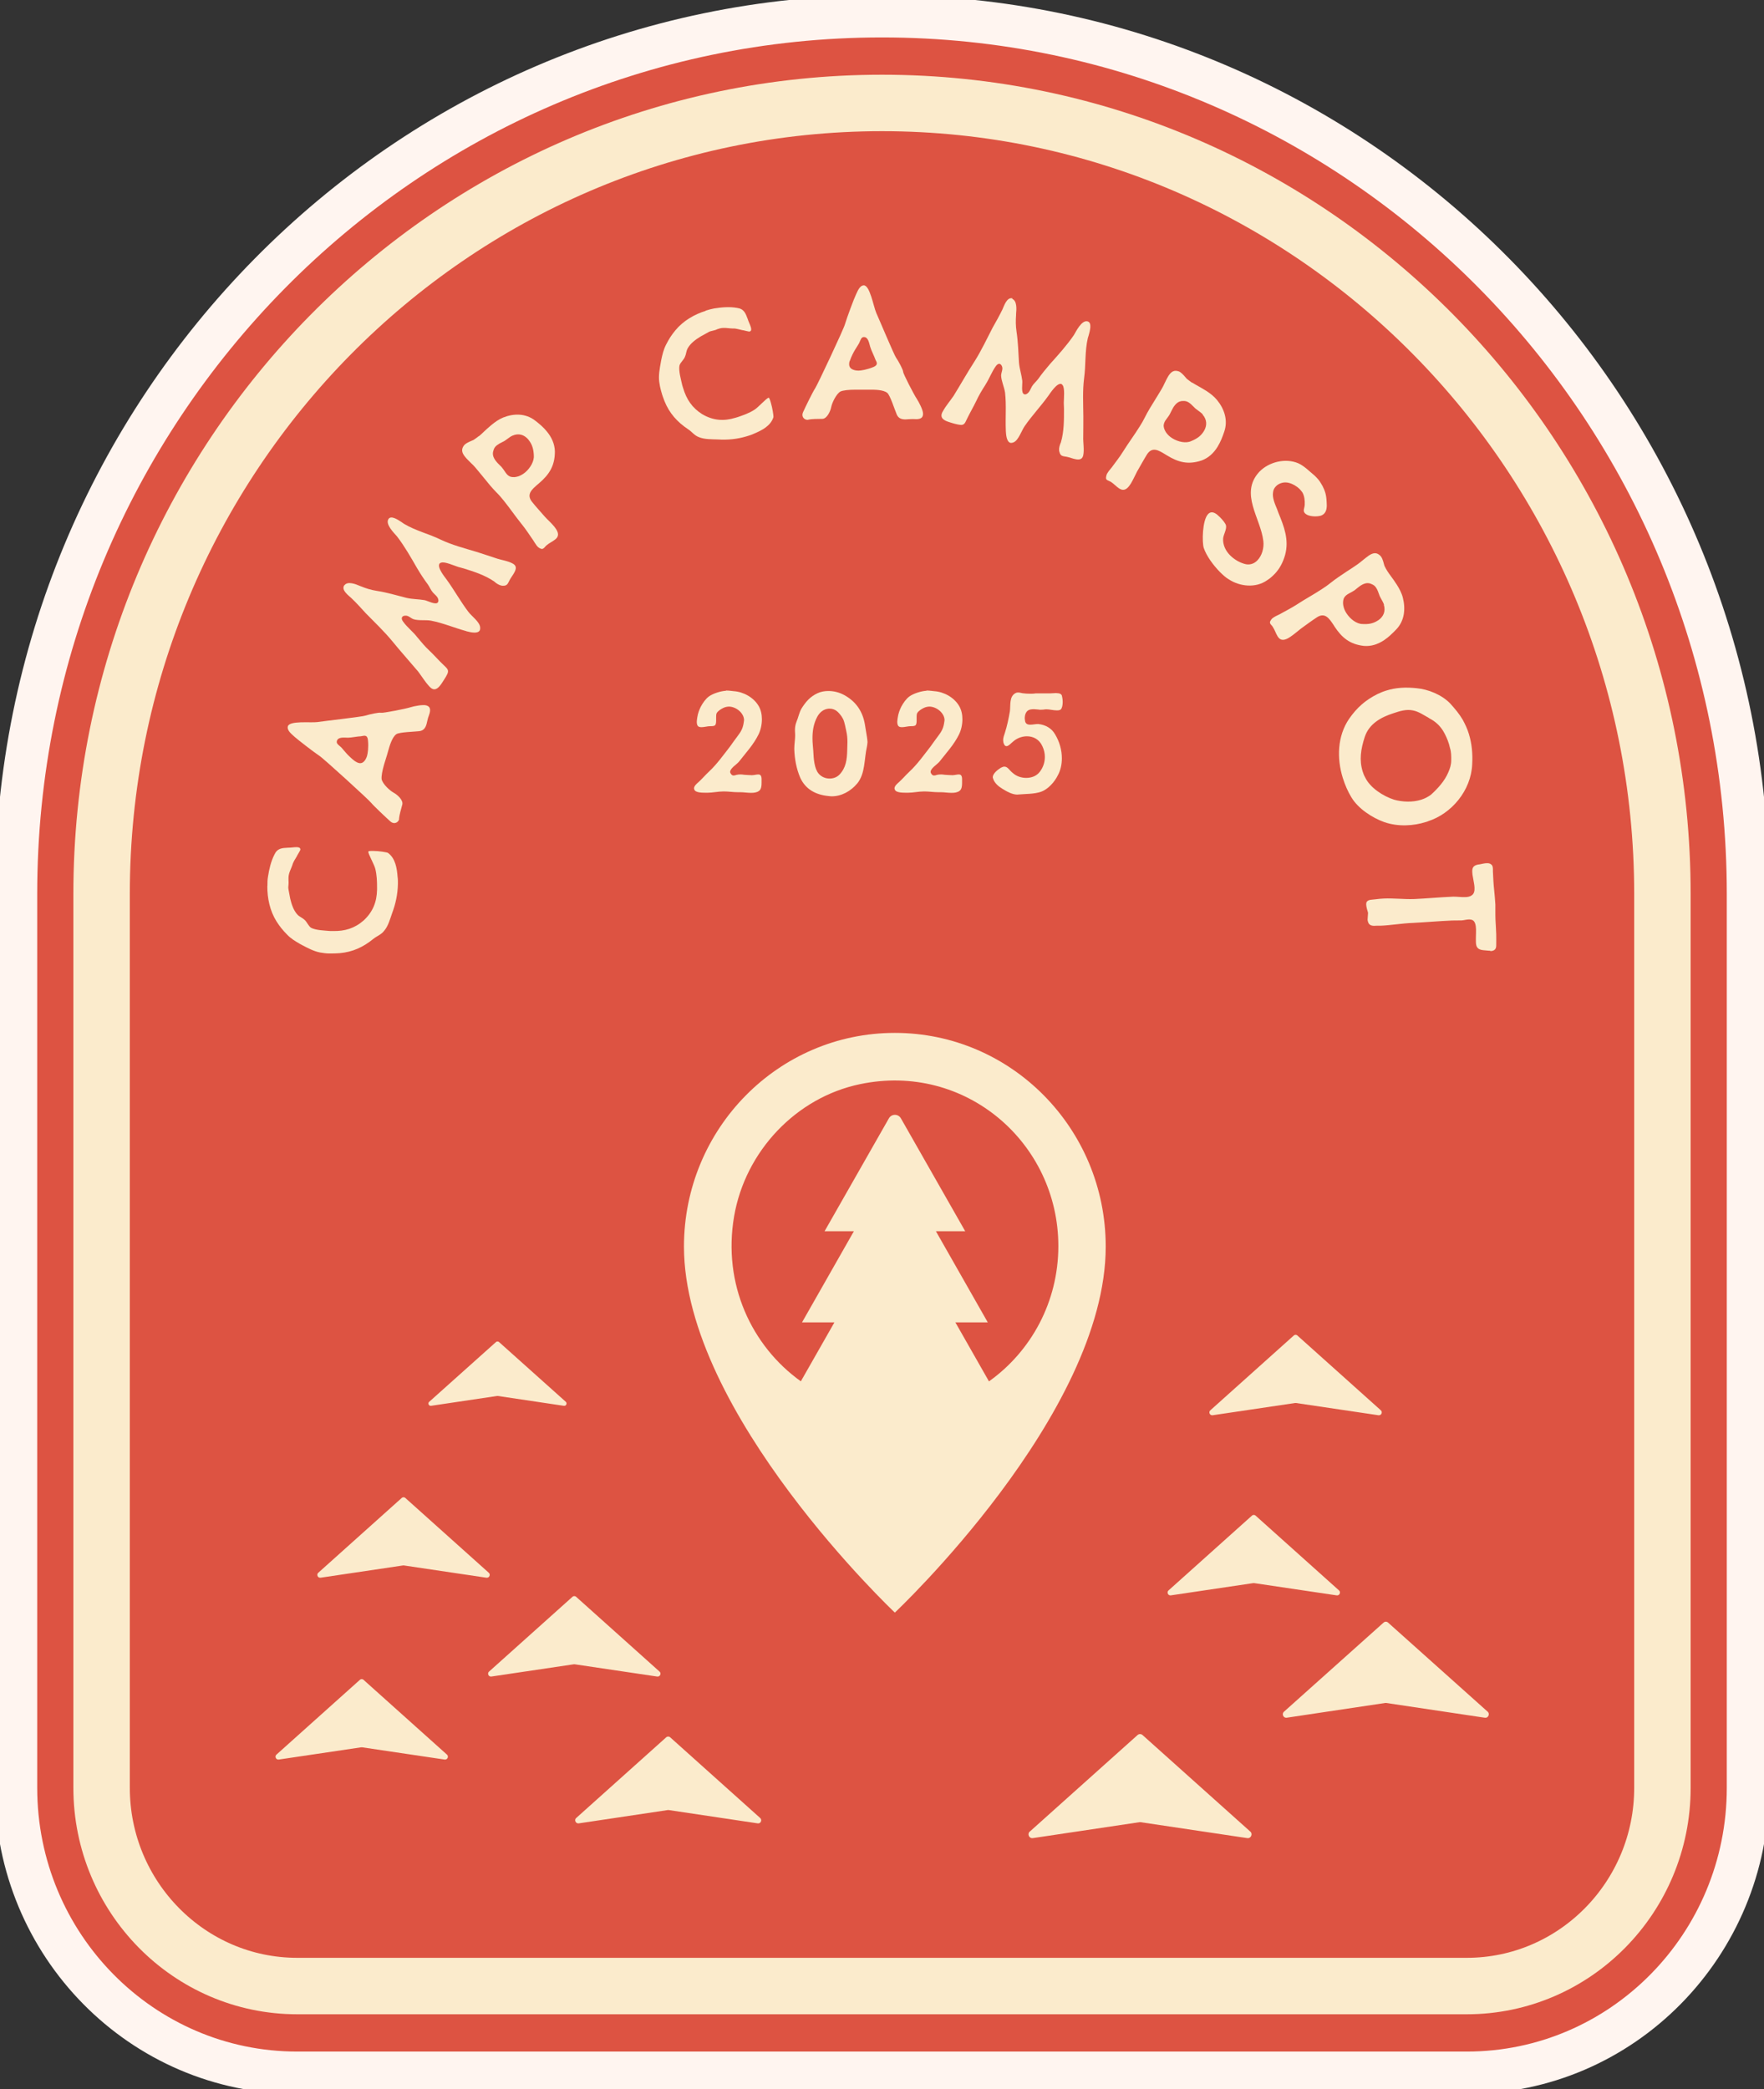 <?xml version="1.0" encoding="UTF-8"?> <svg xmlns="http://www.w3.org/2000/svg" width="125" height="148" viewBox="0 0 125 148" fill="none"><rect x="0" y="0" width="125" height="148" fill="#333333" stroke="none"/><g clip-path="url(#clip0_9003_735)"><path d="M62.5 1.152C96.364 1.152 123.863 29.015 123.863 63.328V126.663C123.863 137.804 114.937 146.848 103.942 146.848H21.058C10.063 146.848 1.137 137.804 1.137 126.663V63.328C1.137 29.015 28.636 1.152 62.5 1.152Z" fill="#DD5342" stroke="#FFF5F0" stroke-width="3" stroke-miterlimit="10"></path><path d="M21.059 140.706C13.413 140.706 7.199 134.402 7.199 126.663V63.328C7.199 32.431 32.008 7.294 62.501 7.294C92.993 7.294 117.802 32.431 117.802 63.328V126.663C117.802 134.41 111.581 140.706 103.942 140.706H21.059Z" stroke="#FBEBCC" stroke-width="4" stroke-miterlimit="10"></path><path d="M18.951 62.76C18.951 62.552 18.951 62.322 18.989 62.115C19.072 61.577 19.201 61.024 19.444 60.548C19.656 60.088 19.982 60.08 20.429 60.057H20.474C20.611 60.057 20.83 60.019 21.005 60.019C21.156 60.019 21.285 60.049 21.285 60.188C21.285 60.264 21.058 60.587 21.027 60.679C20.921 60.855 20.83 60.994 20.755 61.17C20.641 61.562 20.451 61.807 20.444 62.184V62.36C20.451 62.437 20.451 62.483 20.451 62.529C20.451 62.652 20.436 62.736 20.429 62.844C20.429 62.89 20.429 62.967 20.444 63.021L20.565 63.666C20.648 64.026 20.8 64.51 21.081 64.802C21.224 64.956 21.421 65.017 21.565 65.155C21.755 65.309 21.853 65.608 22.043 65.731C22.384 65.915 23.02 65.923 23.399 65.961H23.604C24.43 65.977 25.119 65.777 25.763 65.216C26.423 64.61 26.703 63.896 26.718 63.028V62.836C26.718 62.429 26.703 61.999 26.597 61.562C26.529 61.262 26.097 60.518 26.097 60.341C26.097 60.295 26.248 60.28 26.453 60.287C26.839 60.287 27.415 60.379 27.491 60.425C28.021 60.809 28.128 61.516 28.173 62.115C28.203 62.299 28.196 62.475 28.196 62.637C28.181 63.358 28.037 64.034 27.779 64.718C27.643 65.109 27.499 65.631 27.226 65.938C27.014 66.222 26.718 66.307 26.46 66.514C25.741 67.105 24.975 67.451 24.074 67.528C23.884 67.543 23.657 67.551 23.452 67.551H23.316C23.096 67.551 22.884 67.512 22.679 67.481C22.24 67.397 21.808 67.167 21.399 66.952L21.255 66.875C20.914 66.675 20.626 66.506 20.345 66.215C20.027 65.892 19.823 65.639 19.588 65.27C19.125 64.525 18.936 63.635 18.944 62.767L18.951 62.76Z" fill="#FBEBCC"></path><path d="M22.482 51.158C22.982 51.081 25.672 50.782 25.907 50.697C26.15 50.613 26.854 50.459 26.998 50.498C27.127 50.536 28.756 50.214 29.067 50.114C29.355 50.022 29.961 49.907 30.211 49.976C30.507 50.06 30.507 50.298 30.439 50.544C30.408 50.659 30.363 50.759 30.333 50.859C30.295 50.989 30.264 51.15 30.227 51.296C30.158 51.542 30.029 51.772 29.696 51.803C29.408 51.841 28.279 51.864 28.082 52.018C27.794 52.218 27.612 52.816 27.491 53.254L27.43 53.469C27.385 53.63 27.294 53.899 27.211 54.183C27.097 54.575 27.014 54.997 27.044 55.212C27.127 55.565 27.642 56.026 27.9 56.164C28.158 56.302 28.597 56.694 28.506 57.009C28.415 57.324 28.294 57.776 28.279 57.976C28.279 58.007 28.279 58.022 28.279 58.053C28.234 58.214 28.052 58.36 27.84 58.299C27.779 58.283 27.726 58.252 27.665 58.199C27.347 57.915 26.468 57.085 26.309 56.886C26.165 56.686 22.854 53.669 22.619 53.538C22.24 53.292 21.08 52.386 20.883 52.21C20.701 52.033 20.315 51.765 20.398 51.458C20.52 51.043 21.99 51.219 22.49 51.158H22.482ZM25.18 53.938C25.271 54.007 25.339 54.03 25.407 54.053C25.794 54.168 25.975 53.684 26.013 53.538C26.059 53.377 26.127 52.932 26.074 52.448C26.059 52.241 25.983 52.156 25.9 52.133C25.801 52.102 25.665 52.156 25.566 52.164C25.362 52.164 24.892 52.264 24.657 52.264C24.407 52.264 23.952 52.187 23.869 52.502C23.816 52.694 24.02 52.794 24.187 52.955C24.354 53.131 24.627 53.531 25.172 53.945L25.18 53.938Z" fill="#FBEBCC"></path><path d="M24.415 41.453C24.65 41.162 25.211 41.384 25.491 41.507C25.514 41.522 25.537 41.522 25.552 41.53C25.931 41.684 26.287 41.799 26.688 41.86C27.439 41.975 28.105 42.183 28.81 42.359C29.242 42.459 29.666 42.444 30.098 42.521C30.288 42.559 30.894 42.889 31.03 42.674C31.061 42.628 31.083 42.567 31.053 42.452C31.008 42.26 30.788 42.106 30.674 41.975C30.523 41.799 30.439 41.576 30.318 41.407C30.045 41.039 29.788 40.647 29.553 40.248C29.121 39.495 28.659 38.689 28.136 38.006C27.946 37.783 27.279 37.146 27.529 36.77C27.711 36.493 28.196 36.816 28.492 37.016L28.636 37.115C29.469 37.614 30.401 37.822 31.235 38.236C32.053 38.62 32.894 38.835 33.758 39.096C34.198 39.234 34.652 39.388 35.122 39.541C35.509 39.68 36.009 39.733 36.357 39.941L36.403 39.971C36.804 40.248 36.282 40.762 36.107 41.108C36.062 41.2 36.024 41.284 35.971 41.361C35.91 41.446 35.819 41.507 35.645 41.499C35.463 41.499 35.312 41.415 35.153 41.307C35.107 41.277 35.077 41.238 35.024 41.2C34.364 40.747 33.592 40.501 32.856 40.271L32.462 40.163C32.227 40.094 31.47 39.749 31.242 39.872C31.205 39.872 31.167 39.91 31.144 39.933C30.962 40.209 31.515 40.877 31.644 41.054C32.175 41.783 32.637 42.62 33.19 43.35C33.417 43.649 33.986 44.056 34.023 44.432C34.031 44.547 34.023 44.624 33.986 44.678C33.826 44.916 33.334 44.793 33.091 44.732C33.076 44.724 33.061 44.732 33.046 44.716C32.212 44.486 31.379 44.133 30.538 43.972C30.151 43.903 29.689 43.987 29.31 43.872C29.106 43.803 28.939 43.596 28.727 43.618C28.598 43.618 28.53 43.665 28.499 43.718C28.439 43.803 28.477 43.918 28.56 44.033C28.833 44.425 29.25 44.739 29.538 45.108C29.553 45.116 29.553 45.139 29.575 45.154C29.856 45.492 30.128 45.822 30.462 46.129C30.803 46.452 31.099 46.805 31.455 47.135C31.637 47.319 31.796 47.427 31.735 47.657C31.697 47.795 31.53 48.064 31.432 48.21L31.318 48.386C31.114 48.694 30.871 48.97 30.568 48.763C30.523 48.732 30.477 48.686 30.424 48.632C30.128 48.317 29.894 47.926 29.628 47.573C29.007 46.836 28.393 46.16 27.795 45.423C27.211 44.716 26.552 44.094 25.915 43.442C25.605 43.104 25.256 42.712 24.915 42.39C24.711 42.19 24.165 41.822 24.392 41.469L24.415 41.453Z" fill="#FBEBCC"></path><path d="M33.948 30.896C34.038 30.819 34.13 30.742 34.228 30.643C34.41 30.466 34.607 30.289 34.819 30.113C35.069 29.905 35.349 29.706 35.668 29.575C36.41 29.284 37.244 29.276 37.911 29.79C38.214 30.021 38.517 30.274 38.767 30.589C39.085 30.98 39.305 31.441 39.32 31.979C39.32 32.992 38.934 33.606 38.199 34.236L38.108 34.313C37.691 34.673 37.267 35.027 37.714 35.572C38.002 35.933 38.32 36.27 38.623 36.624C38.805 36.823 39.078 37.061 39.275 37.307C39.396 37.461 39.487 37.599 39.525 37.737C39.578 37.944 39.502 38.09 39.35 38.213C39.153 38.374 38.934 38.459 38.721 38.643C38.638 38.712 38.593 38.789 38.532 38.835C38.449 38.904 38.388 38.919 38.236 38.835C38.168 38.797 38.108 38.751 38.039 38.666C37.949 38.551 37.858 38.39 37.782 38.275C37.517 37.898 37.267 37.499 36.964 37.13C36.524 36.585 36.115 35.986 35.675 35.441C35.524 35.257 35.372 35.073 35.19 34.896C34.864 34.566 34.569 34.205 34.281 33.844L33.978 33.476C33.781 33.23 33.591 33 33.356 32.785C33.243 32.67 33.084 32.524 32.962 32.37C32.781 32.148 32.667 31.917 32.819 31.648C32.856 31.579 32.902 31.518 32.962 31.472C33.122 31.341 33.364 31.257 33.561 31.165C33.682 31.08 33.811 30.996 33.932 30.896H33.948ZM36.312 30.865C36.047 30.988 35.872 31.195 35.615 31.311C35.448 31.387 35.319 31.464 35.198 31.556C35.084 31.648 35.008 31.748 34.963 31.925C34.857 32.224 34.993 32.485 35.183 32.716C35.289 32.846 35.425 32.961 35.539 33.084L35.607 33.169C35.713 33.299 35.789 33.445 35.888 33.56C35.971 33.668 36.077 33.752 36.206 33.783C36.539 33.86 36.903 33.721 37.206 33.476C37.592 33.153 37.873 32.647 37.827 32.24C37.805 31.833 37.721 31.495 37.456 31.165L37.426 31.126C37.153 30.811 36.767 30.666 36.312 30.865Z" fill="#FBEBCC"></path><path d="M49.989 22.013C50.186 21.951 50.398 21.89 50.61 21.852C51.14 21.767 51.701 21.721 52.224 21.813C52.724 21.882 52.83 22.189 52.989 22.612L53.004 22.658C53.042 22.788 53.148 22.988 53.201 23.164C53.247 23.31 53.255 23.448 53.126 23.487C53.057 23.51 52.679 23.387 52.588 23.387C52.391 23.341 52.231 23.295 52.042 23.272C51.641 23.287 51.345 23.172 50.989 23.272L50.822 23.326C50.754 23.364 50.716 23.372 50.67 23.387C50.557 23.425 50.466 23.433 50.367 23.464C50.322 23.479 50.254 23.495 50.201 23.533L49.632 23.848C49.314 24.04 48.913 24.331 48.723 24.692C48.625 24.877 48.625 25.084 48.541 25.268C48.458 25.498 48.2 25.683 48.147 25.905C48.079 26.289 48.261 26.904 48.344 27.288L48.405 27.487C48.647 28.293 49.041 28.892 49.761 29.345C50.534 29.798 51.292 29.852 52.11 29.599L52.292 29.545C52.671 29.414 53.08 29.276 53.459 29.03C53.724 28.869 54.285 28.232 54.459 28.178C54.505 28.163 54.558 28.301 54.618 28.508C54.732 28.884 54.823 29.468 54.808 29.552C54.611 30.182 53.974 30.497 53.421 30.727C53.262 30.804 53.088 30.858 52.936 30.904C52.254 31.111 51.58 31.18 50.852 31.134C50.443 31.119 49.913 31.134 49.534 30.973C49.208 30.858 49.034 30.589 48.761 30.412C47.988 29.898 47.427 29.268 47.086 28.416C47.018 28.232 46.935 28.025 46.882 27.825L46.844 27.694C46.783 27.479 46.745 27.272 46.715 27.057C46.654 26.604 46.745 26.12 46.829 25.66L46.859 25.491C46.942 25.107 47.018 24.769 47.2 24.416C47.405 24.009 47.587 23.733 47.859 23.402C48.42 22.727 49.193 22.274 50.019 22.02L49.989 22.013Z" fill="#FBEBCC"></path><path d="M62.082 22.143C62.294 22.604 63.348 25.13 63.499 25.345C63.651 25.552 63.999 26.197 63.999 26.343C63.999 26.481 64.772 27.971 64.954 28.239C65.121 28.493 65.409 29.046 65.409 29.314C65.409 29.629 65.189 29.691 64.939 29.698C64.818 29.698 64.719 29.683 64.613 29.691C64.477 29.691 64.318 29.706 64.166 29.714C63.916 29.714 63.658 29.66 63.537 29.345C63.416 29.076 63.075 27.986 62.87 27.833C62.598 27.61 61.976 27.602 61.537 27.61H61.317C61.15 27.61 60.87 27.61 60.574 27.61C60.173 27.61 59.741 27.648 59.551 27.74C59.241 27.925 58.953 28.562 58.9 28.846C58.847 29.13 58.597 29.675 58.271 29.675C57.945 29.675 57.483 29.683 57.293 29.729C57.263 29.744 57.248 29.744 57.218 29.744C57.051 29.744 56.861 29.614 56.861 29.391C56.861 29.33 56.877 29.268 56.907 29.199C57.081 28.808 57.619 27.717 57.763 27.51C57.907 27.311 59.824 23.233 59.877 22.965C60.006 22.527 60.521 21.137 60.642 20.899C60.756 20.669 60.9 20.224 61.211 20.216C61.643 20.216 61.893 21.698 62.09 22.159L62.082 22.143ZM60.218 25.56C60.173 25.667 60.173 25.744 60.173 25.813C60.173 26.22 60.68 26.259 60.832 26.259C60.999 26.259 61.438 26.189 61.885 26.005C62.075 25.928 62.135 25.836 62.135 25.744C62.135 25.637 62.044 25.521 62.014 25.429C61.953 25.237 61.726 24.8 61.666 24.577C61.59 24.339 61.537 23.871 61.211 23.878C61.021 23.878 60.976 24.109 60.877 24.316C60.764 24.531 60.453 24.907 60.226 25.552L60.218 25.56Z" fill="#FBEBCC"></path><path d="M71.729 21.176C72.077 21.314 72.032 21.928 72.002 22.228C71.994 22.258 72.002 22.274 72.002 22.289C71.971 22.704 71.971 23.08 72.032 23.487C72.146 24.247 72.161 24.953 72.206 25.683C72.244 26.136 72.388 26.535 72.441 26.98C72.464 27.172 72.335 27.855 72.578 27.932C72.631 27.948 72.699 27.955 72.79 27.886C72.956 27.779 73.04 27.525 73.123 27.38C73.244 27.18 73.426 27.034 73.555 26.865C73.82 26.489 74.116 26.128 74.419 25.775C74.995 25.137 75.616 24.447 76.101 23.733C76.253 23.479 76.654 22.642 77.079 22.773C77.389 22.865 77.238 23.433 77.139 23.779L77.086 23.948C76.866 24.899 76.95 25.867 76.821 26.796C76.707 27.702 76.76 28.577 76.768 29.491C76.768 29.959 76.768 30.443 76.76 30.942C76.745 31.357 76.844 31.863 76.76 32.255L76.745 32.309C76.601 32.785 75.965 32.432 75.586 32.362C75.48 32.347 75.396 32.332 75.305 32.309C75.207 32.278 75.116 32.209 75.078 32.032C75.017 31.856 75.055 31.679 75.116 31.495C75.131 31.433 75.162 31.395 75.177 31.341C75.404 30.566 75.396 29.744 75.396 28.961L75.381 28.547C75.381 28.293 75.472 27.464 75.29 27.28C75.268 27.241 75.23 27.218 75.207 27.203C74.896 27.111 74.427 27.848 74.298 28.024C73.775 28.762 73.115 29.453 72.6 30.205C72.388 30.52 72.168 31.188 71.835 31.334C71.729 31.38 71.645 31.387 71.592 31.372C71.32 31.288 71.289 30.781 71.274 30.52C71.274 30.504 71.274 30.489 71.274 30.474C71.236 29.598 71.32 28.685 71.221 27.825C71.168 27.433 70.956 27.003 70.941 26.612C70.941 26.397 71.085 26.166 71.009 25.974C70.971 25.852 70.903 25.805 70.85 25.782C70.751 25.752 70.653 25.821 70.57 25.936C70.289 26.32 70.107 26.819 69.857 27.211C69.857 27.226 69.834 27.234 69.827 27.264C69.592 27.633 69.365 28.001 69.175 28.416C68.971 28.838 68.736 29.238 68.523 29.675C68.41 29.905 68.357 30.098 68.122 30.105C67.978 30.105 67.682 30.036 67.508 29.982L67.311 29.921C66.955 29.813 66.629 29.668 66.735 29.307C66.75 29.245 66.781 29.199 66.819 29.13C67.023 28.754 67.326 28.408 67.576 28.04C68.084 27.218 68.531 26.42 69.046 25.621C69.539 24.846 69.918 24.024 70.342 23.21C70.57 22.811 70.827 22.35 71.032 21.928C71.153 21.667 71.342 21.038 71.744 21.137L71.729 21.176Z" fill="#FBEBCC"></path><path d="M84.481 27.103C84.58 27.165 84.678 27.234 84.8 27.295C85.019 27.418 85.254 27.549 85.482 27.694C85.754 27.871 86.027 28.078 86.247 28.347C86.755 28.969 87.028 29.767 86.755 30.574C86.633 30.942 86.49 31.311 86.277 31.656C86.012 32.086 85.648 32.439 85.148 32.624C84.201 32.938 83.504 32.762 82.678 32.255L82.579 32.194C82.11 31.91 81.647 31.61 81.269 32.209C81.026 32.601 80.806 33.015 80.571 33.414C80.442 33.653 80.299 33.99 80.139 34.251C80.033 34.413 79.935 34.551 79.814 34.628C79.639 34.743 79.48 34.712 79.314 34.612C79.101 34.474 78.95 34.29 78.715 34.136C78.624 34.083 78.533 34.059 78.472 34.021C78.381 33.967 78.351 33.906 78.389 33.737C78.404 33.66 78.427 33.583 78.487 33.499C78.563 33.368 78.684 33.238 78.768 33.13C79.041 32.754 79.336 32.393 79.586 31.986C79.958 31.387 80.389 30.812 80.761 30.213C80.89 30.013 81.011 29.806 81.124 29.576C81.329 29.161 81.579 28.762 81.822 28.37L82.072 27.963C82.238 27.694 82.398 27.441 82.526 27.149C82.602 27.003 82.686 26.811 82.792 26.643C82.943 26.404 83.125 26.22 83.421 26.282C83.496 26.297 83.572 26.32 83.633 26.366C83.807 26.481 83.959 26.681 84.103 26.842C84.224 26.934 84.337 27.026 84.474 27.119L84.481 27.103ZM85.239 29.368C85.042 29.153 84.792 29.046 84.603 28.838C84.474 28.708 84.368 28.6 84.239 28.516C84.11 28.431 83.996 28.401 83.815 28.409C83.504 28.409 83.299 28.616 83.14 28.869C83.057 29.007 82.981 29.176 82.905 29.322L82.852 29.414C82.769 29.552 82.655 29.675 82.572 29.806C82.504 29.921 82.458 30.052 82.458 30.182C82.489 30.52 82.731 30.835 83.057 31.042C83.481 31.311 84.042 31.426 84.413 31.249C84.784 31.096 85.08 30.912 85.3 30.558L85.323 30.52C85.535 30.159 85.542 29.737 85.216 29.368H85.239Z" fill="#FBEBCC"></path><path d="M93.69 34.374C93.902 34.797 93.985 35.05 94.008 35.564C94.031 35.864 94.031 36.178 93.834 36.386C93.773 36.447 93.698 36.501 93.584 36.539C93.303 36.616 92.765 36.608 92.523 36.409L92.478 36.37C92.296 36.194 92.447 36.002 92.455 35.756C92.47 35.457 92.432 35.142 92.296 34.896C92.243 34.819 92.167 34.727 92.099 34.651C91.886 34.443 91.606 34.282 91.341 34.213C91.015 34.121 90.651 34.213 90.416 34.451C90.31 34.559 90.227 34.704 90.212 34.873C90.144 35.249 90.341 35.703 90.492 36.063L90.591 36.332C90.985 37.292 91.356 38.236 91.068 39.303C90.916 39.849 90.666 40.317 90.303 40.685C90.144 40.847 89.977 40.993 89.78 41.115C88.984 41.676 87.863 41.561 87.075 41.046C86.862 40.923 86.665 40.739 86.453 40.532C85.961 40.033 85.491 39.38 85.302 38.827C85.173 38.444 85.188 36.854 85.612 36.417C85.771 36.255 85.968 36.248 86.234 36.447C86.287 36.501 86.37 36.562 86.453 36.647C86.643 36.839 86.855 37.092 86.878 37.238C86.931 37.507 86.696 37.875 86.673 38.152C86.643 38.605 86.855 39.035 87.173 39.349C87.461 39.634 87.802 39.833 88.158 39.941C88.537 40.064 88.871 39.941 89.098 39.703C89.424 39.373 89.583 38.82 89.522 38.328C89.333 36.708 87.832 34.973 89.219 33.445L89.249 33.414C89.924 32.724 91.076 32.439 91.985 32.816C92.424 33.008 92.803 33.407 93.175 33.714L93.303 33.844C93.47 34.013 93.576 34.182 93.698 34.405L93.69 34.374Z" fill="#FBEBCC"></path><path d="M98.319 40.471C98.379 40.57 98.447 40.67 98.531 40.778C98.682 40.985 98.841 41.2 98.985 41.43C99.16 41.707 99.326 42.014 99.41 42.352C99.607 43.135 99.531 43.972 98.948 44.586C98.682 44.862 98.402 45.139 98.069 45.361C97.644 45.638 97.174 45.807 96.644 45.761C95.651 45.645 95.091 45.185 94.56 44.379L94.499 44.279C94.189 43.818 93.893 43.358 93.31 43.741C92.923 43.995 92.552 44.271 92.181 44.54C91.969 44.701 91.696 44.947 91.438 45.116C91.279 45.223 91.135 45.3 90.991 45.323C90.779 45.354 90.65 45.262 90.544 45.1C90.408 44.885 90.347 44.655 90.195 44.417C90.142 44.325 90.067 44.271 90.029 44.21C89.976 44.125 89.968 44.056 90.067 43.918C90.112 43.849 90.165 43.795 90.256 43.741C90.377 43.657 90.544 43.588 90.665 43.526C91.067 43.296 91.484 43.096 91.885 42.835C92.469 42.452 93.098 42.114 93.681 41.73C93.878 41.599 94.075 41.469 94.272 41.307C94.636 41.016 95.022 40.762 95.401 40.509L95.803 40.248C96.061 40.079 96.311 39.91 96.553 39.703C96.682 39.603 96.841 39.465 97 39.357C97.235 39.204 97.478 39.112 97.72 39.296C97.788 39.342 97.841 39.396 97.879 39.457C97.993 39.634 98.046 39.887 98.106 40.094C98.175 40.225 98.243 40.363 98.334 40.501L98.319 40.471ZM98.076 42.851C97.985 42.567 97.803 42.367 97.72 42.098C97.659 41.922 97.606 41.783 97.523 41.653C97.44 41.522 97.356 41.446 97.182 41.377C96.902 41.238 96.629 41.346 96.386 41.507C96.25 41.599 96.114 41.722 95.985 41.822L95.894 41.876C95.757 41.968 95.606 42.029 95.477 42.114C95.363 42.19 95.272 42.283 95.219 42.405C95.106 42.728 95.197 43.12 95.409 43.442C95.682 43.872 96.144 44.21 96.553 44.21C96.955 44.233 97.296 44.187 97.644 43.956L97.682 43.933C98.023 43.695 98.205 43.319 98.061 42.843L98.076 42.851Z" fill="#FBEBCC"></path><path d="M101.169 58.199L101.01 58.245C100.191 58.506 99.085 58.59 98.092 58.245C97.236 57.938 96.243 57.293 95.766 56.494C95.516 56.087 95.311 55.619 95.152 55.112C94.72 53.723 94.766 52.149 95.599 50.928C96.16 50.122 96.758 49.599 97.615 49.17C97.819 49.077 98.009 48.993 98.213 48.932C98.903 48.709 99.608 48.678 100.365 48.755C101.214 48.832 102.169 49.223 102.768 49.845C103.101 50.214 103.412 50.582 103.654 50.997C103.836 51.335 103.988 51.665 104.086 51.995C104.298 52.686 104.366 53.4 104.321 54.168C104.238 56.003 102.866 57.654 101.169 58.191V58.199ZM101.267 50.874C100.888 50.667 100.547 50.413 100.108 50.329C99.646 50.237 99.206 50.375 98.744 50.529C97.88 50.805 97.016 51.266 96.706 52.218C96.425 53.078 96.311 53.853 96.561 54.659C96.607 54.805 96.66 54.943 96.736 55.074C97.084 55.811 98.016 56.41 98.789 56.656C99.365 56.817 100.093 56.855 100.714 56.656C100.979 56.571 101.207 56.448 101.411 56.295C101.904 55.842 102.374 55.327 102.631 54.713C102.752 54.437 102.836 54.176 102.836 53.876C102.843 53.607 102.836 53.247 102.752 53.008C102.722 52.909 102.707 52.817 102.677 52.717C102.578 52.387 102.419 52.041 102.26 51.78C102.017 51.389 101.692 51.097 101.267 50.882V50.874Z" fill="#FBEBCC"></path><path d="M105.616 67.359C105.464 67.359 105.275 67.328 105.123 67.32C104.676 67.282 104.593 67.059 104.585 66.744C104.585 66.621 104.578 66.491 104.585 66.353C104.585 66.215 104.6 66.038 104.593 65.838C104.585 65.539 104.525 65.224 104.282 65.163C104.221 65.147 104.161 65.14 104.1 65.14C103.926 65.14 103.729 65.201 103.57 65.209C103.335 65.216 103.123 65.209 102.903 65.216C101.971 65.255 101.039 65.339 100.137 65.385C99.311 65.416 98.584 65.554 97.818 65.585H97.538C97.303 65.608 97.03 65.6 96.947 65.332C96.932 65.285 96.917 65.232 96.909 65.17C96.909 65.017 96.939 64.856 96.939 64.717V64.656C96.901 64.525 96.818 64.272 96.811 64.088C96.811 64.026 96.818 63.965 96.833 63.919C96.947 63.704 97.273 63.75 97.477 63.712C97.652 63.688 97.864 63.666 98.068 63.658C98.75 63.627 99.493 63.719 100.19 63.696C101.092 63.658 102.009 63.566 102.971 63.527C103.191 63.52 103.524 63.566 103.805 63.558C103.987 63.558 104.146 63.527 104.259 63.45C104.449 63.351 104.502 63.128 104.487 62.882C104.479 62.66 104.411 62.406 104.388 62.222C104.35 62.045 104.328 61.892 104.328 61.777C104.312 61.462 104.411 61.278 104.873 61.232C104.994 61.209 105.199 61.155 105.358 61.155C105.434 61.155 105.494 61.155 105.555 61.178C105.752 61.262 105.782 61.377 105.79 61.562V61.731C105.813 62.199 105.828 62.614 105.881 63.082C105.911 63.412 105.949 63.758 105.964 64.088C105.964 64.241 105.964 64.372 105.964 64.525C105.964 64.733 105.964 64.948 105.972 65.155C105.987 65.501 106.017 65.861 106.025 66.192C106.032 66.46 106.025 66.714 106.025 66.99C106.025 67.29 105.843 67.374 105.608 67.382L105.616 67.359Z" fill="#FBEBCC"></path><path d="M51.451 48.924H51.496C51.671 48.924 51.853 48.955 52.012 48.97C52.679 49.016 53.406 49.407 53.762 50.022C53.921 50.298 53.989 50.613 53.989 50.959C53.989 51.35 53.899 51.734 53.747 52.041C53.391 52.763 52.845 53.346 52.353 53.976C52.194 54.16 51.739 54.437 51.739 54.682C51.739 54.713 51.739 54.736 51.762 54.774C51.822 54.897 51.898 54.943 51.989 54.943C52.05 54.943 52.118 54.92 52.186 54.897C52.292 54.874 52.368 54.867 52.474 54.867C52.557 54.867 52.633 54.874 52.724 54.89C52.898 54.897 53.103 54.92 53.277 54.92C53.436 54.92 53.603 54.867 53.739 54.867C53.853 54.867 53.959 54.92 53.967 55.174V55.473C53.967 55.688 53.944 55.918 53.785 56.034C53.626 56.149 53.436 56.172 53.217 56.172C52.967 56.172 52.686 56.126 52.466 56.126H52.285C51.951 56.126 51.641 56.072 51.315 56.072H51.254C50.883 56.072 50.504 56.164 50.125 56.164H50.08C49.86 56.156 49.246 56.195 49.193 55.911C49.193 55.888 49.178 55.88 49.178 55.865C49.178 55.68 49.36 55.535 49.488 55.419C49.754 55.181 49.981 54.905 50.239 54.667C50.792 54.153 51.254 53.5 51.716 52.909C51.898 52.648 52.11 52.364 52.307 52.095C52.557 51.765 52.656 51.534 52.709 51.135C52.709 51.104 52.724 51.066 52.724 51.02C52.724 50.529 52.171 50.06 51.641 50.06C51.55 50.06 51.459 50.083 51.375 50.106C51.216 50.16 51.019 50.275 50.905 50.383C50.724 50.544 50.754 50.636 50.746 50.851V51.066C50.746 51.181 50.731 51.304 50.686 51.365C50.602 51.481 50.307 51.434 50.178 51.458C50.087 51.465 49.875 51.519 49.708 51.519C49.594 51.519 49.504 51.496 49.458 51.442C49.398 51.381 49.375 51.258 49.375 51.135C49.375 51.035 49.398 50.92 49.413 50.813C49.45 50.552 49.549 50.283 49.663 50.06C49.799 49.807 49.996 49.515 50.239 49.338C50.542 49.123 51.072 48.962 51.436 48.939L51.451 48.924Z" fill="#FBEBCC"></path><path d="M61.468 52.609C61.468 52.686 61.453 52.794 61.43 52.909C61.233 53.753 61.324 54.797 60.748 55.504C60.286 56.049 59.642 56.418 58.93 56.418C58.846 56.418 58.778 56.402 58.68 56.395C57.801 56.302 57.088 55.926 56.709 55.105C56.437 54.475 56.308 53.776 56.285 53.093V53.024C56.285 52.717 56.346 52.394 56.346 52.087C56.346 51.972 56.331 51.857 56.331 51.757C56.331 51.542 56.353 51.358 56.444 51.127C56.573 50.828 56.626 50.49 56.8 50.191C57.103 49.715 57.392 49.369 57.922 49.116C58.164 49.001 58.437 48.955 58.702 48.955C59.074 48.955 59.46 49.047 59.801 49.231C60.657 49.692 61.127 50.398 61.286 51.312L61.438 52.241C61.453 52.387 61.476 52.502 61.476 52.617L61.468 52.609ZM59.642 50.767C59.422 50.459 59.195 50.206 58.786 50.206H58.725C58.354 50.237 58.081 50.467 57.907 50.79C57.642 51.296 57.573 51.795 57.573 52.31C57.573 52.617 57.611 52.916 57.634 53.239V53.27C57.657 53.73 57.702 54.46 58.013 54.813C58.21 55.043 58.498 55.158 58.786 55.158C59.028 55.158 59.278 55.082 59.468 54.897C59.953 54.406 60.021 53.799 60.036 53.139C60.036 52.97 60.051 52.77 60.051 52.563C60.051 52.31 60.029 52.049 59.968 51.788C59.907 51.534 59.862 51.204 59.748 50.951C59.71 50.882 59.68 50.828 59.642 50.767Z" fill="#FBEBCC"></path><path d="M65.658 48.924H65.704C65.878 48.924 66.06 48.955 66.219 48.97C66.886 49.016 67.613 49.407 67.969 50.022C68.128 50.298 68.197 50.613 68.197 50.959C68.197 51.35 68.106 51.734 67.954 52.041C67.598 52.763 67.052 53.346 66.56 53.976C66.401 54.16 65.946 54.437 65.946 54.682C65.946 54.713 65.946 54.736 65.969 54.774C66.029 54.897 66.105 54.943 66.196 54.943C66.257 54.943 66.325 54.92 66.393 54.897C66.499 54.874 66.575 54.867 66.681 54.867C66.764 54.867 66.84 54.874 66.931 54.89C67.105 54.897 67.31 54.92 67.484 54.92C67.643 54.92 67.81 54.867 67.947 54.867C68.06 54.867 68.166 54.92 68.174 55.174V55.473C68.174 55.688 68.151 55.918 67.992 56.034C67.833 56.149 67.643 56.172 67.424 56.172C67.174 56.172 66.893 56.126 66.673 56.126H66.492C66.158 56.126 65.847 56.072 65.522 56.072H65.461C65.09 56.072 64.711 56.164 64.332 56.164H64.287C64.067 56.156 63.453 56.195 63.4 55.911C63.4 55.888 63.385 55.88 63.385 55.865C63.385 55.68 63.567 55.535 63.695 55.419C63.961 55.181 64.188 54.905 64.446 54.667C64.999 54.153 65.461 53.5 65.923 52.909C66.105 52.648 66.317 52.364 66.514 52.095C66.764 51.765 66.863 51.534 66.916 51.135C66.916 51.104 66.931 51.066 66.931 51.02C66.931 50.529 66.378 50.06 65.847 50.06C65.757 50.06 65.666 50.083 65.582 50.106C65.423 50.16 65.226 50.275 65.112 50.383C64.931 50.544 64.961 50.636 64.953 50.851V51.066C64.953 51.181 64.938 51.304 64.893 51.365C64.809 51.481 64.514 51.434 64.385 51.458C64.294 51.465 64.082 51.519 63.915 51.519C63.801 51.519 63.711 51.496 63.665 51.442C63.605 51.381 63.582 51.258 63.582 51.135C63.582 51.035 63.605 50.92 63.62 50.813C63.658 50.552 63.756 50.283 63.87 50.06C64.006 49.807 64.203 49.515 64.446 49.338C64.749 49.123 65.279 48.962 65.643 48.939L65.658 48.924Z" fill="#FBEBCC"></path><path d="M74.866 49.108C75.04 49.108 75.192 49.139 75.245 49.277C75.267 49.354 75.305 49.553 75.305 49.738C75.305 49.953 75.26 50.175 75.169 50.26C75.101 50.321 74.995 50.329 74.889 50.329C74.646 50.329 74.351 50.252 74.154 50.252H74.108C73.957 50.275 73.858 50.283 73.729 50.283C73.684 50.283 73.623 50.283 73.57 50.267C73.464 50.267 73.365 50.244 73.259 50.244C73.176 50.244 73.1 50.252 73.009 50.267C72.699 50.337 72.615 50.636 72.615 50.905C72.615 50.951 72.63 50.981 72.63 51.02C72.646 51.281 72.812 51.342 73.009 51.342C73.184 51.342 73.381 51.296 73.525 51.296H73.585C74.07 51.35 74.51 51.58 74.76 52.018C75.07 52.525 75.245 53.124 75.245 53.722C75.245 54.145 75.161 54.559 74.964 54.92C74.737 55.389 74.275 55.918 73.767 56.095C73.275 56.264 72.691 56.241 72.176 56.287C72.138 56.295 72.108 56.295 72.085 56.295C71.714 56.295 71.312 56.057 71.024 55.88C70.759 55.719 70.448 55.465 70.365 55.135C70.35 55.112 70.35 55.089 70.35 55.066C70.35 54.79 70.721 54.521 70.925 54.391C71.032 54.337 71.107 54.314 71.176 54.314C71.418 54.314 71.532 54.59 71.789 54.782C72.032 54.997 72.38 55.112 72.714 55.112C73.108 55.112 73.464 54.974 73.691 54.667C73.919 54.367 74.04 54.007 74.04 53.623C74.04 53.362 73.979 53.108 73.866 52.87C73.646 52.379 73.222 52.164 72.767 52.164C72.433 52.164 72.077 52.287 71.797 52.532C71.668 52.632 71.471 52.863 71.327 52.863C71.259 52.863 71.191 52.832 71.145 52.717C71.1 52.625 71.085 52.532 71.085 52.44C71.085 52.256 71.153 52.087 71.213 51.903C71.365 51.427 71.479 50.882 71.562 50.398C71.623 49.976 71.494 49.323 71.986 49.093C72.055 49.062 72.115 49.062 72.168 49.062C72.297 49.062 72.418 49.123 72.562 49.123C72.744 49.147 72.934 49.147 73.115 49.147C73.199 49.147 73.29 49.139 73.396 49.123H74.419C74.548 49.123 74.722 49.1 74.866 49.1V49.108Z" fill="#FBEBCC"></path><path d="M88.386 130.226L80.823 129.097C80.823 129.097 80.77 129.097 80.747 129.097L73.185 130.226C72.912 130.264 72.768 129.903 72.996 129.742L80.634 122.901C80.725 122.839 80.846 122.839 80.937 122.901L88.575 129.742C88.802 129.903 88.658 130.264 88.386 130.226Z" fill="#FBEBCC"></path><path d="M105.208 121.695L98.229 120.651C98.229 120.651 98.183 120.651 98.16 120.651L91.181 121.695C90.931 121.734 90.795 121.404 91.007 121.25L98.062 114.939C98.145 114.877 98.259 114.877 98.342 114.939L105.397 121.25C105.602 121.396 105.473 121.734 105.223 121.695H105.208Z" fill="#FBEBCC"></path><path d="M94.713 113.027L88.871 112.159C88.871 112.159 88.833 112.159 88.81 112.159L82.968 113.027C82.756 113.058 82.65 112.781 82.824 112.659L88.727 107.368C88.795 107.315 88.893 107.315 88.962 107.368L94.865 112.659C95.039 112.781 94.933 113.058 94.721 113.027H94.713Z" fill="#FBEBCC"></path><path d="M97.676 100.266L91.834 99.399C91.834 99.399 91.796 99.399 91.773 99.399L85.931 100.266C85.719 100.297 85.612 100.021 85.787 99.898L91.69 94.608C91.758 94.554 91.856 94.554 91.924 94.608L97.828 99.898C98.002 100.021 97.896 100.297 97.683 100.266H97.676Z" fill="#FBEBCC"></path><path d="M53.695 129.181L47.383 128.237C47.383 128.237 47.338 128.237 47.323 128.237L41.011 129.181C40.783 129.212 40.662 128.913 40.851 128.782L47.224 123.07C47.3 123.016 47.398 123.016 47.474 123.07L53.847 128.782C54.036 128.92 53.915 129.22 53.688 129.181H53.695Z" fill="#FBEBCC"></path><path d="M46.565 118.778L40.722 117.91C40.722 117.91 40.684 117.91 40.662 117.91L34.819 118.778C34.607 118.809 34.501 118.532 34.675 118.409L40.578 113.119C40.647 113.065 40.745 113.065 40.813 113.119L46.716 118.409C46.89 118.532 46.784 118.809 46.572 118.778H46.565Z" fill="#FBEBCC"></path><path d="M34.463 111.776L28.621 110.908C28.621 110.908 28.583 110.908 28.56 110.908L22.718 111.776C22.506 111.806 22.399 111.53 22.574 111.407L28.477 106.117C28.545 106.063 28.643 106.063 28.712 106.117L34.615 111.407C34.789 111.53 34.683 111.806 34.471 111.776H34.463Z" fill="#FBEBCC"></path><path d="M39.956 99.598L35.273 98.9C35.273 98.9 35.243 98.9 35.228 98.9L30.545 99.598C30.378 99.621 30.287 99.399 30.431 99.299L35.16 95.068C35.212 95.03 35.288 95.03 35.349 95.068L40.077 99.299C40.214 99.399 40.13 99.621 39.964 99.598H39.956Z" fill="#FBEBCC"></path><path d="M31.5 124.659L25.658 123.792C25.658 123.792 25.62 123.792 25.597 123.792L19.755 124.659C19.543 124.69 19.437 124.413 19.611 124.291L25.514 119.001C25.582 118.947 25.68 118.947 25.749 119.001L31.652 124.291C31.826 124.413 31.72 124.69 31.508 124.659H31.5Z" fill="#FBEBCC"></path><path d="M63.41 73.178C55.158 73.178 48.467 79.958 48.467 88.319C48.467 100.143 63.41 114.248 63.41 114.248C63.41 114.248 78.353 100.212 78.353 88.319C78.353 79.958 71.662 73.178 63.41 73.178ZM70.078 97.863L67.699 93.686H69.995L66.32 87.229H68.396L63.842 79.236C63.652 78.898 63.175 78.898 62.986 79.236L58.431 87.229H60.508L56.833 93.686H59.129L56.749 97.863C53.263 95.368 51.195 90.976 52.021 86.169C52.816 81.555 56.416 77.754 60.94 76.81C68.419 75.244 74.996 80.979 74.996 88.281C74.996 92.243 73.056 95.744 70.086 97.863H70.078Z" fill="#FBEBCC"></path></g><defs><clipPath id="clip0_9003_735"><rect width="125" height="148" fill="white"></rect></clipPath></defs></svg> 